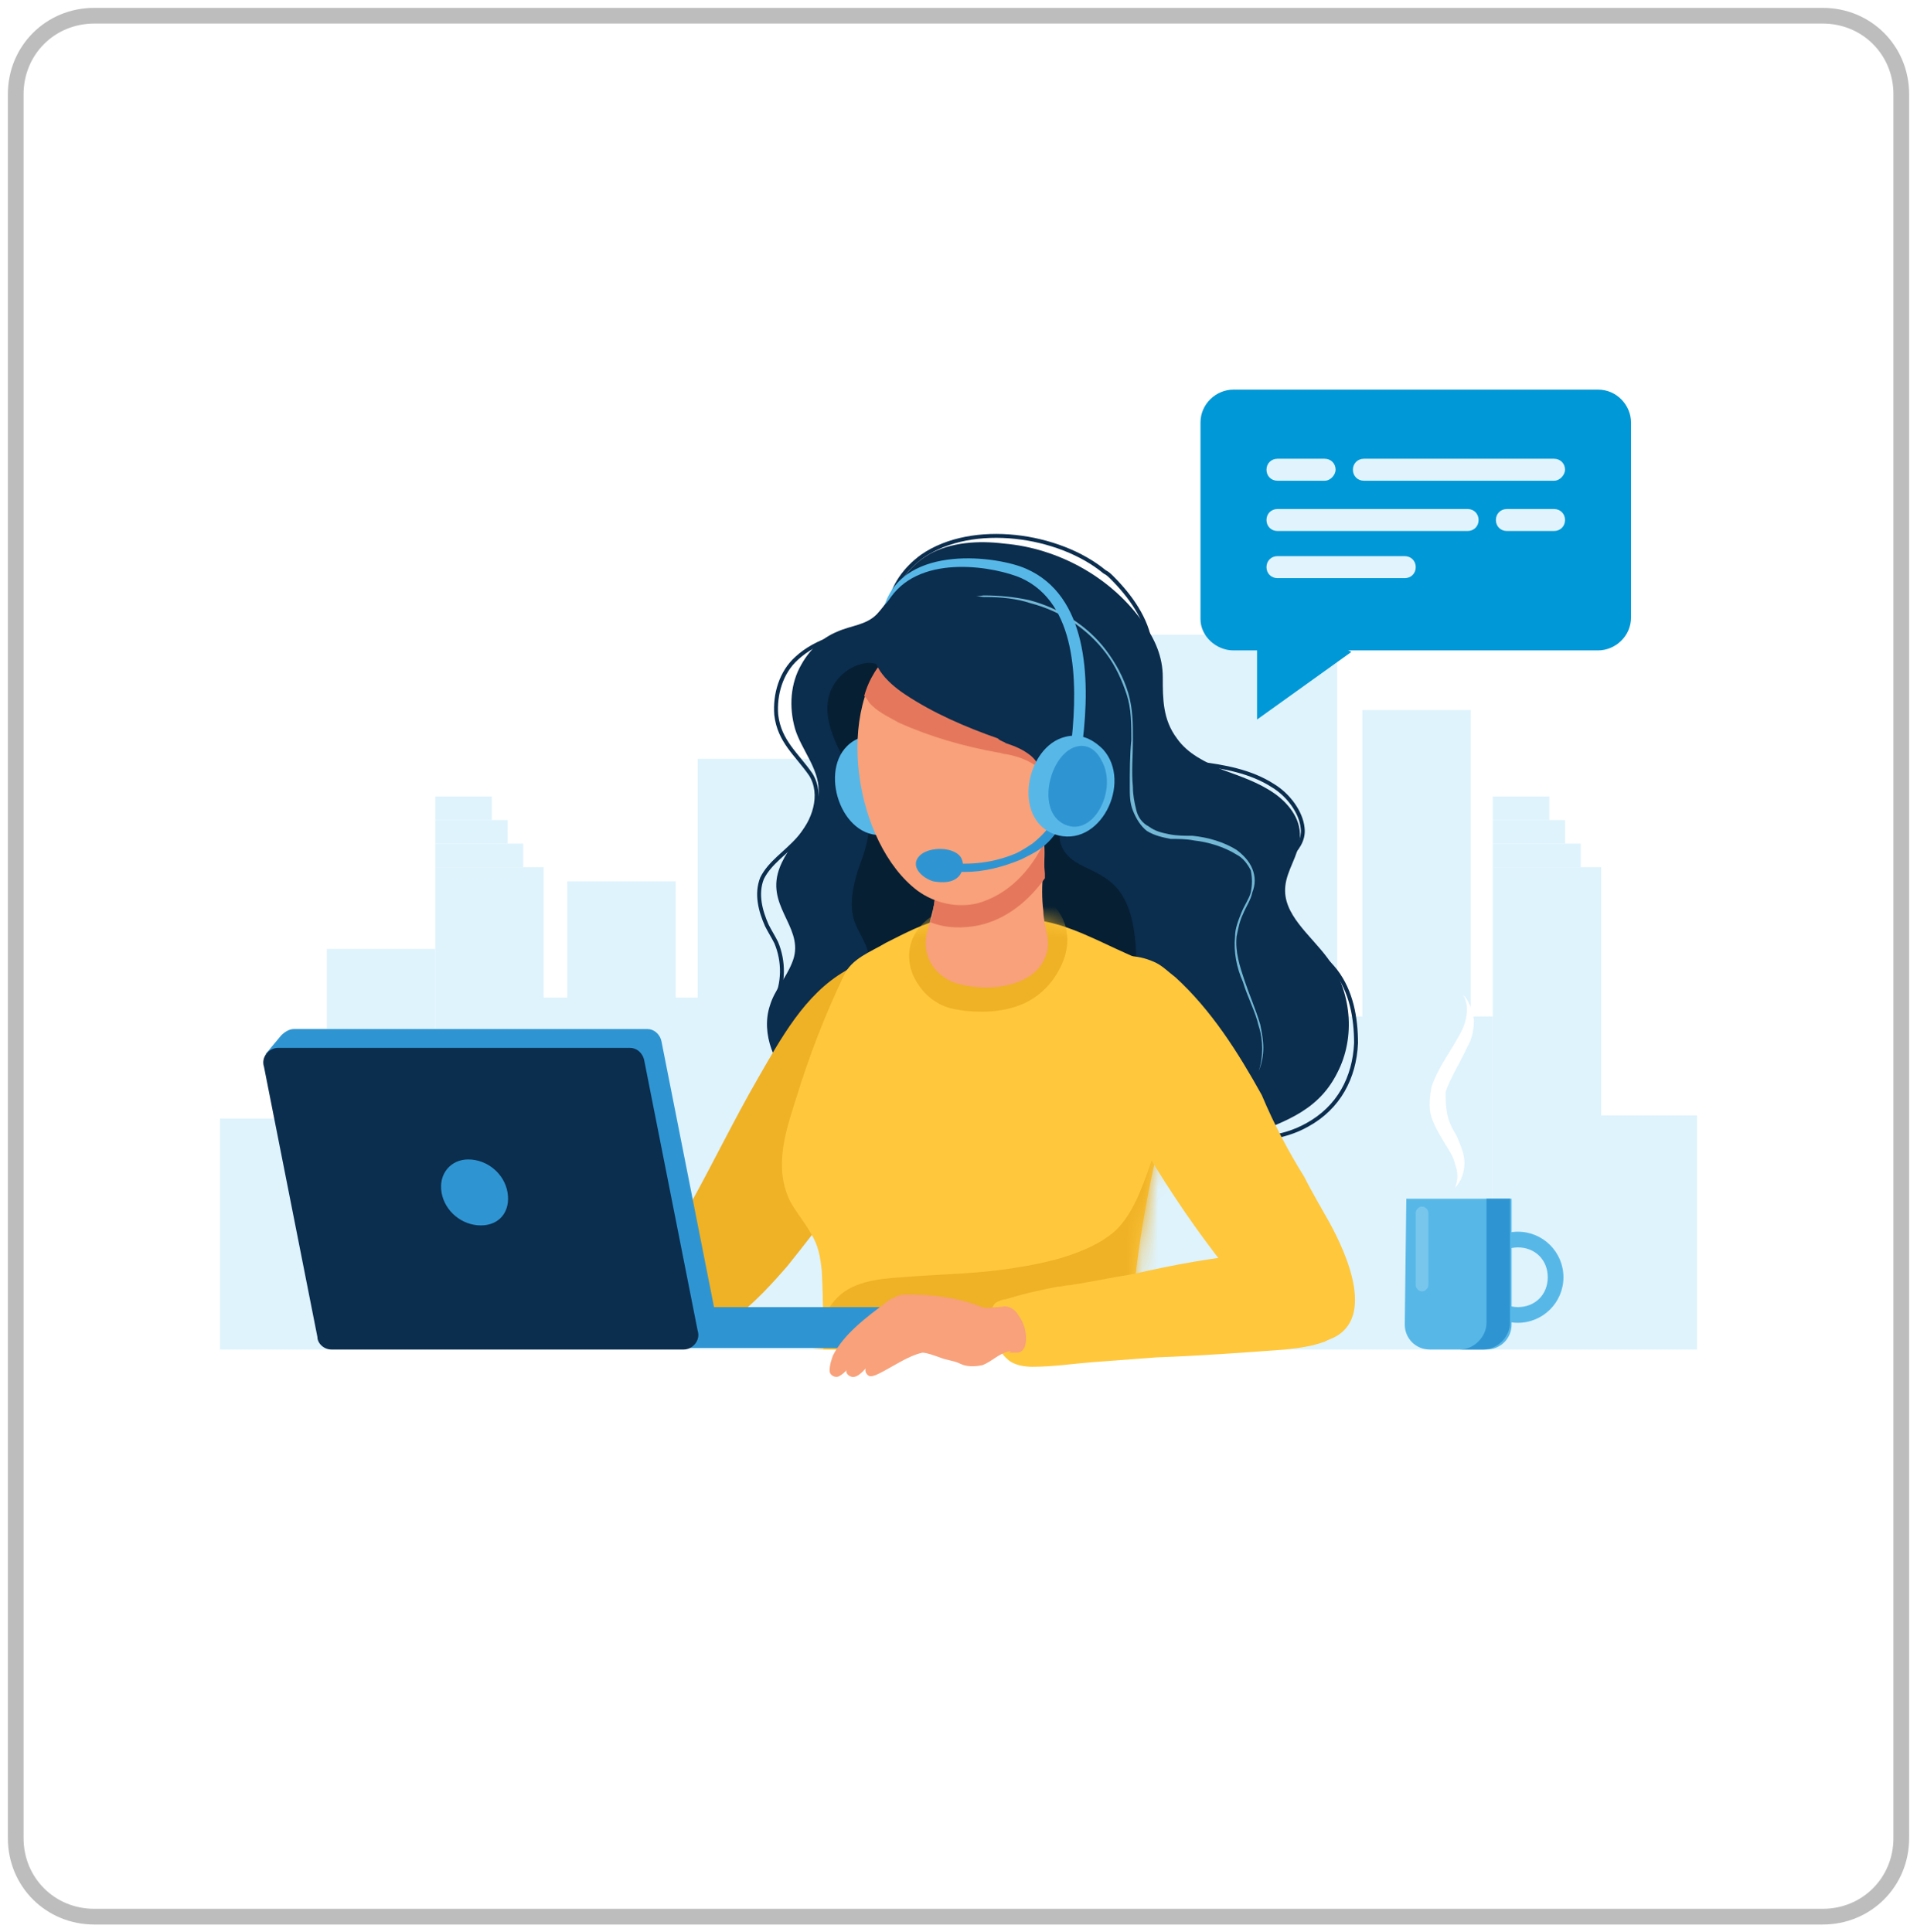 <?xml version="1.0" encoding="UTF-8"?>
<!-- Generator: Adobe Illustrator 27.0.0, SVG Export Plug-In . SVG Version: 6.00 Build 0)  -->
<svg xmlns="http://www.w3.org/2000/svg" xmlns:xlink="http://www.w3.org/1999/xlink" version="1.1" id="Livello_1" x="0px" y="0px" viewBox="0 0 122 123" style="enable-background:new 0 0 122 123;" xml:space="preserve">
<style type="text/css">
	.st0{fill:#FFFFFF;stroke:#BDBDBD;}
	.st1{fill:#DFF3FD;}
	.st2{fill:#0B2D4E;}
	.st3{fill:#73B8D4;}
	.st4{fill:#061F33;}
	.st5{fill:#EFB126;}
	.st6{fill:#FFC73C;}
	.st7{fill:#FFFFFF;filter:url(#Adobe_OpacityMaskFilter);}
	.st8{mask:url(#mask0_3738_7661_00000134933467533449464670000016310921721423354762_);}
	.st9{fill:#57B8E8;}
	.st10{fill:none;stroke:#0B2D4E;stroke-width:0.249;stroke-miterlimit:10;}
	.st11{fill:#F8A17A;}
	.st12{fill:#E5785C;}
	.st13{fill:#2F95D2;}
	.st14{fill:#FFFFFF;}
	.st15{opacity:0.2;fill:#FFFFFF;enable-background:new    ;}
	.st16{fill:#0098D7;}
	.st17{fill:#E1F4FD;}
</style>
<path class="st0" d="M6,1h110c2.8,0,5,2.2,5,5v111c0,2.8-2.2,5-5,5H6c-2.8,0-5-2.2-5-5V6C1,3.2,3.2,1,6,1z"></path>
<g>
	<g>
		<path class="st1" d="M95,86.1h6.9V55.2H95V86.1z"></path>
		<path class="st1" d="M95,64.7H84.6v21.4H95V64.7z"></path>
		<path class="st1" d="M108,71H97.7v15H108V71z"></path>
		<path class="st1" d="M95,55.2h5.6v-1.5H95V55.2z"></path>
		<path class="st1" d="M95,53.7h4.6v-1.5H95V53.7z"></path>
		<path class="st1" d="M95,52.2h3.6v-1.5H95V52.2z"></path>
		<path class="st1" d="M67.9,86.1h6.9V55.2h-6.9V86.1z"></path>
		<path class="st1" d="M86.7,86.1h6.9V45.2h-6.9V86.1z"></path>
		<path class="st1" d="M54.2,86.1h13.7V74.1H54.2V86.1z"></path>
		<path class="st1" d="M71.3,86.1h13.8V40.4H71.3V86.1z"></path>
		<path class="st1" d="M67.9,55.2h5.6v-1.5h-5.6V55.2z"></path>
		<path class="st1" d="M67.9,53.7h4.6v-1.5h-4.6V53.7z"></path>
		<path class="st1" d="M67.9,52.2h3.6v-1.5h-3.6V52.2z"></path>
		<path class="st1" d="M54.8,86.1h6.9V55.2h-6.9V86.1z"></path>
		<path class="st1" d="M68.5,60.4h-6.9v25.7h6.9V60.4z"></path>
		<path class="st1" d="M54.8,48.3H44.4v37.8h10.3V48.3z"></path>
		<path class="st1" d="M54.8,55.2h5.6v-1.5h-5.6V55.2z"></path>
		<path class="st1" d="M54.8,53.7h4.6v-1.5h-4.6V53.7z"></path>
		<path class="st1" d="M54.8,52.2h3.6v-1.5h-3.6V52.2z"></path>
		<path class="st1" d="M27.7,86.1h6.9V55.2h-6.9V86.1z"></path>
		<path class="st1" d="M20.8,86.1h6.9V60.4h-6.9V86.1z"></path>
		<path class="st1" d="M36.2,86.1H43V56.1h-6.9V86.1z"></path>
		<path class="st1" d="M14,86.1h6.9V71.2H14V86.1z"></path>
		<path class="st1" d="M31.1,86.1h13.8V63.5H31.1V86.1z"></path>
		<path class="st1" d="M27.7,55.2h5.6v-1.5h-5.6V55.2z"></path>
		<path class="st1" d="M20.3,81h5.6v-1.5h-5.6V81z"></path>
		<path class="st1" d="M27.7,53.7h4.6v-1.5h-4.6V53.7z"></path>
		<path class="st1" d="M27.7,52.2h3.6v-1.5h-3.6V52.2z"></path>
		<path class="st1" d="M57.3,64.8h9v-1.5h-9V64.8z"></path>
		<path class="st1" d="M57.3,70.2h9v-1.5h-9V70.2z"></path>
		<path class="st1" d="M57.3,75.6h9v-1.5h-9V75.6z"></path>
		<path class="st1" d="M22.8,75.6h9v-1.5h-9V75.6z"></path>
		<path class="st1" d="M22.8,81h9v-1.5h-9V81z"></path>
	</g>
	<path class="st2" d="M78.6,72.7c-2.6,0.9-5.7,0.8-8.1-0.7c-2.3-1.5-4.4-2.6-7.3-2.5c-2.5,0-4.7,1.4-7.1,1.7c-2,0.2-3.9-0.6-5.4-2   c-1.4-1.3-2.3-3.4-1.7-5.2c0.3-1,1-1.7,1.4-2.7c0.9-2.1-1.5-3.4-0.9-5.7c0.5-1.9,2.6-3.3,2.6-5.3c0-1.4-1.1-2.6-1.5-3.9   c-0.4-1.4-0.3-2.9,0.4-4.1c0.5-0.9,1.3-1.7,2.3-2.1c0.9-0.4,1.8-0.4,2.5-1.1c1.2-1.3,1.6-2.8,3.3-3.8c1.4-0.8,3.2-0.9,4.8-0.7   c3.5,0.3,6.9,2.2,8.9,5.1c0.7,1,1.2,2.1,1.2,3.4c0,1.4,0,2.7,0.9,3.9c0.7,1,1.8,1.5,2.9,2c1.1,0.4,2.3,0.8,3.3,1.5   c1,0.7,1.8,1.8,1.6,3c-0.1,1-0.8,1.9-0.9,2.9c-0.2,1.8,1.6,3.1,2.7,4.6c1.5,2.1,1.8,5,0.6,7.3c-1.3,2.6-3.7,3.2-6.2,4.2   C78.9,72.6,78.8,72.6,78.6,72.7L78.6,72.7z"></path>
	<path class="st3" d="M59.8,38.7c0.9-0.5,1.9-0.7,2.8-0.8c1,0,2,0.1,2.9,0.3c1.9,0.5,3.7,1.6,4.9,3.2c0.6,0.8,1.1,1.7,1.4,2.7   c0.3,1,0.3,2,0.3,3c0,1-0.1,2,0,3c0,0.5,0.1,1,0.2,1.4c0.1,0.5,0.4,0.9,0.8,1.1c0.4,0.3,0.8,0.4,1.3,0.5c0.5,0.1,1,0.1,1.5,0.1   c1,0.1,2,0.4,2.8,0.9c0.4,0.3,0.8,0.7,1,1.2c0.2,0.5,0.2,1,0,1.5c-0.1,0.5-0.4,0.9-0.6,1.4c-0.2,0.4-0.3,0.9-0.4,1.4   c-0.1,1,0.2,1.9,0.5,2.8c0.3,0.9,0.7,1.8,1,2.8c0.1,0.5,0.2,1,0.2,1.5c0,0.5-0.1,1-0.3,1.5c-0.3,0.9-0.9,1.8-1.7,2.4   c0.8-0.6,1.4-1.5,1.7-2.4c0.3-0.9,0.3-2,0-2.9c-0.2-0.9-0.7-1.8-1-2.8c-0.4-0.9-0.6-1.9-0.5-2.9c0-0.5,0.2-1,0.4-1.5   c0.2-0.5,0.5-0.9,0.6-1.3c0.1-0.5,0.1-0.9,0-1.4c-0.2-0.4-0.5-0.8-0.9-1c-0.8-0.5-1.8-0.8-2.7-0.9c-0.5-0.1-1-0.1-1.5-0.1   c-0.5-0.1-1-0.2-1.5-0.5c-0.4-0.3-0.7-0.8-0.9-1.3c-0.2-0.5-0.2-1-0.2-1.5c0-1,0-2,0.1-3c0-1,0-2-0.3-2.9c-0.3-0.9-0.7-1.8-1.3-2.6   c-1.2-1.6-2.9-2.7-4.8-3.2c-0.9-0.3-1.9-0.4-2.9-0.4C61.7,38,60.7,38.2,59.8,38.7L59.8,38.7z"></path>
	<path class="st4" d="M72.3,60.6c0.1,2.2-0.4,3.9-2.5,5c-1.6,0.9-3.6,1.2-5.4,1.2c-3,0.1-6.4-0.7-8.6-2.8c-0.4-0.4-0.8-0.9-0.8-1.4   c0-0.5,0.3-1,0.3-1.5c0-0.9-0.6-1.6-0.9-2.4c-0.4-1.1-0.1-2.3,0.2-3.3c0.4-1.1,0.8-2.2,0.7-3.3c-0.1-1.5-1-2.8-1.7-4   c-0.7-1.3-1.3-2.9-0.7-4.2c0.4-0.9,1.3-1.6,2.3-1.7c1-0.1,1.9,1.1,2.6,1.7c0.9,0.9,1.9,1.6,2.9,2.3c1.5,0.9,3.1,1.5,4.5,2.6   c0.8,0.6,1.7,1.5,2.1,2.4c0.4,1.1-0.3,2.2,0.6,3.2c0.6,0.7,1.6,0.9,2.3,1.4C71.9,56.8,72.2,58.8,72.3,60.6L72.3,60.6z"></path>
	<path class="st5" d="M55.7,73.1c2.1-3.3,3.4-7.3,1.6-10.9c-0.2-0.4-0.4-0.8-0.8-0.9c-0.9-0.3-2,0-2.7,0.5c-2.6,1.5-4.1,4.3-5.6,6.9   c-1.5,2.6-2.8,5.3-4.3,8c-0.6,1.1-1.2,2.1-1.6,3.3c-0.3,1-0.3,2.2,0.1,3.2c1.7,4.4,6.3-1,7.7-2.6C52.1,78.1,54,75.6,55.7,73.1z"></path>
	<path class="st6" d="M74.8,69.4c0.6-2.6,0.9-5.2-0.5-7c-0.6-0.8-1.7-1.3-2.6-1.7c-1.8-0.8-3.6-1.8-5.5-2.1c-2-0.4-4.2-0.6-6.2-0.1   c-1.3,0.3-2.4,0.9-3.6,1.5c-1,0.6-2.2,1-2.7,2.1c-1.2,2.5-2.2,5.1-3,7.7c-0.7,2.2-1.5,4.5-0.4,6.7c0.4,0.7,0.9,1.3,1.3,2   c0.5,0.8,0.6,1.5,0.7,2.4c0.1,2,0.1,4,0.1,6c0,0.6,0,1.2,0.3,1.7c0.5,1,1.9,1,2.8,1c3.2,0,6.5,0,9.7,0c1.3,0,2.4,0.2,3.6,0.4   c1.1,0.2,2-0.3,2.5-1.3c0.5-0.9,0.5-2,0.6-3.1c0.2-4.1,0.8-8.2,1.7-12.1C73.9,72.5,74.4,71,74.8,69.4L74.8,69.4z"></path>
	<defs>
		<filter id="Adobe_OpacityMaskFilter" x="51.2" y="57.2" width="24.8" height="34.5">
			<feColorMatrix type="matrix" values="1 0 0 0 0  0 1 0 0 0  0 0 1 0 0  0 0 0 1 0"></feColorMatrix>
		</filter>
	</defs>
	
		<mask maskUnits="userSpaceOnUse" x="51.2" y="57.2" width="24.8" height="34.5" id="mask0_3738_7661_00000134933467533449464670000016310921721423354762_">
		<path class="st7" d="M74.8,69.4c0.6-2.6,0.9-5.2-0.5-7c-0.6-0.8-1.7-1.3-2.6-1.7c-1.8-0.8-3.6-1.8-5.5-2.1c-2-0.4-4.2-0.6-6.2-0.1    c-1.3,0.3-2.4,0.9-3.6,1.5c-1,0.6-2.2,1-2.7,2.1c-1.2,2.5-2.2,5.1-3,7.7c-0.7,2.2-1.5,4.5-0.4,6.7c0.4,0.7,0.9,1.3,1.3,2    c0.5,0.8,0.6,1.5,0.7,2.4c0.1,2,0.1,4,0.1,6c0,0.6,0,1.2,0.3,1.7c0.5,1,1.9,1,2.8,1c3.2,0,6.5,0,9.7,0c1.3,0,2.4,0.2,3.6,0.4    c1.1,0.2,2-0.3,2.5-1.3c0.5-0.9,0.5-2,0.6-3.1c0.2-4.1,0.8-8.2,1.7-12.1C73.9,72.5,74.4,71,74.8,69.4L74.8,69.4z"></path>
	</mask>
	<g class="st8">
		<path class="st5" d="M67.3,61.9c0.8-1.3,0.9-2.9-0.1-4.1c-0.5-0.6-1.3-0.6-2-0.6c-1.4,0-2.7,0.1-4,0.4c-1.3,0.3-2.5,0.8-3.1,2.1    c-0.4,0.9-0.3,2,0.3,2.9c0.5,0.8,1.3,1.4,2.2,1.6c1.4,0.3,3.1,0.3,4.5-0.3C66,63.5,66.8,62.8,67.3,61.9L67.3,61.9z"></path>
		<path class="st5" d="M75.9,81.2c0-2,0-3.9,0-5.9c0-0.7,0.4-4.9-0.6-4.8c-0.1,0-0.2,0.1-0.3,0.1c-0.5,0.4-0.8,1-1.1,1.6    c-0.8,1.9-1.4,4.9-3.1,6.3c-1.6,1.3-4.2,1.9-6.2,2.2c-2.4,0.4-4.8,0.4-7.2,0.6c-1.6,0.1-3.3,0.3-4.3,1.5c-0.7,0.8-1.1,2.1-1.5,3.1    c-0.3,0.9-0.6,2,0.1,2.8c0.3,0.3,0.7,0.6,1.1,0.8c1.5,0.7,3.2,1.1,4.8,1.3c4.6,0.8,9.3,0.9,14,0.7c1,0,2.1-0.1,2.8-0.8    c0.5-0.5,0.8-1.2,1-2C76,86.3,75.9,83.8,75.9,81.2L75.9,81.2z"></path>
	</g>
	<path class="st9" d="M53.9,47.5c-1.8,1.8-0.2,6.2,2.6,5.6c3-0.7,2.6-5.4-0.2-6.2C55.3,46.7,54.5,46.9,53.9,47.5z"></path>
	<path class="st10" d="M78,72.4c1.8,0.2,3.6,0.1,5.2-0.8c2-1.1,3-3,3.1-5.2c0-1.6-0.3-3.3-1.3-4.6c-1.1-1.4-2.8-2.3-3.5-3.9   c-0.4-1-0.3-2.5,0.5-3.3c0.5-0.5,1-1.1,0.9-1.9C82.8,51.7,82,50.6,81,50c-1.4-0.9-3.1-1.2-4.7-1.4c-1.1-0.1-2.2-0.4-2.5-1.6   c-0.2-0.6-0.1-1.3-0.2-1.9c-0.1-1.4-0.2-2.8-0.4-4.1c-0.2-1.6-1.3-3.1-2.4-4.2c-0.2-0.2-0.3-0.3-0.5-0.4c-2.9-2.4-8.4-3.2-11.6-1   c-1.1,0.8-1.9,1.9-2.1,3.2c-0.2,0.9-0.4,1.1-1.3,1.3c-1.6,0.5-3.3,0.8-4.6,2c-1,0.9-1.4,2.3-1.3,3.6c0.2,1.7,1.3,2.5,2.2,3.8   c0.8,1.3,0.2,3-0.8,4.1c-0.8,0.9-1.8,1.5-2.3,2.5c-0.4,1-0.1,2.1,0.3,3c0.2,0.4,0.4,0.7,0.6,1.1c0.5,1.2,0.5,2.6-0.1,3.8"></path>
	<path class="st6" d="M83,74.9c0.5,1,1.1,2,1.6,2.9c1.1,2,3.1,6.4-0.1,7.5c-1.6,0.6-2.5,0-3.6-1.2c-4-4.4-7.4-9.4-10.1-14.7   c-1-2-3.7-7.1-0.4-8.3c1-0.4,2.2-0.3,3.2,0.2c0.4,0.2,0.8,0.6,1.2,0.9c2.3,2.1,4,4.8,5.5,7.5C81.1,71.6,82,73.3,83,74.9L83,74.9z"></path>
	<path class="st11" d="M64.5,62.6c1-0.3,1.8-0.9,2.1-1.9c0.3-0.9-0.2-1.8-0.2-2.7c-0.1-0.8-0.1-1.7,0-2.5c0.1-0.8,0.1-1.6,0-2.4   c-0.1-0.4-0.3-0.4-0.8-0.5c-0.4-0.2-1-0.2-1.4-0.2c-1,0-3.6-0.1-4.2,0.8c-0.3,0.4-0.3,0.9-0.3,1.4c0,0.6-0.1,1.3-0.2,2.1   c0,0.4,0,0.7-0.1,1.1c-0.1,0.4-0.2,0.8-0.3,1.2c-0.5,1.4,0,2.8,1.5,3.5C61.7,62.9,63.3,63,64.5,62.6L64.5,62.6z"></path>
	<path class="st12" d="M66.4,53.1c-0.1-0.4-0.3-0.4-0.8-0.5c-0.4-0.2-1-0.2-1.4-0.2c-1,0-3.6-0.1-4.2,0.8c-0.3,0.4-0.3,0.9-0.3,1.4   c0,0.6-0.1,1.3-0.2,2.1c0,0.4,0,0.7-0.1,1.1c0,0.3-0.1,0.6-0.2,0.9c1,0.4,2.1,0.4,3.1,0.2c1.8-0.4,3.2-1.6,4.2-3c0-0.1,0-0.2,0-0.3   C66.4,54.7,66.5,53.9,66.4,53.1L66.4,53.1z"></path>
	<path class="st11" d="M67.8,47.4c0-1.3-0.2-2.6-0.5-3.6c-1.5-4.5-7.1-5.6-10.5-2.4C53,45,54.4,53.7,58.4,56.7   c1.1,0.8,2.5,1.1,3.8,0.8C66.1,56.4,67.8,51.6,67.8,47.4L67.8,47.4z"></path>
	<path class="st11" d="M67.1,47.5c1.7-0.9,2.3,1.5,2,2.7c-0.1,0.5-0.3,1-0.6,1.4c-0.4,0.5-1.6,1.5-2.3,0.9c-0.3-0.3-0.3-0.7-0.4-1.1   C65.8,50.2,65.9,48.2,67.1,47.5z"></path>
	<path class="st13" d="M61.4,55.5c-0.4,0-0.9,0-1.3-0.1l0.1-0.5c1.6,0.2,3.1,0,4.5-0.6c0.4-0.2,0.7-0.4,1-0.6   c0.5-0.4,0.9-0.8,1.3-1.4l0.5,0.3c-0.4,0.6-0.8,1.1-1.4,1.5c-0.3,0.2-0.7,0.4-1.1,0.6C63.8,55.2,62.6,55.5,61.4,55.5z"></path>
	<path class="st13" d="M58.6,54.4c0.6-0.5,2-0.5,2.5,0.1c0.3,0.4,0.2,1-0.1,1.3c-0.4,0.4-1,0.4-1.6,0.3   C58.7,55.9,57.8,55.1,58.6,54.4L58.6,54.4z"></path>
	<path class="st12" d="M67.8,44c-1.6-4.8-7.5-5.9-11.1-2.5c-0.8,0.8-1.4,1.7-1.7,2.8c0.1,0.1,0.2,0.2,0.3,0.4   c0.5,0.6,1.2,0.9,1.9,1.3c2,0.9,4.1,1.5,6.3,1.9c0.2,0,0.3,0.1,0.5,0.1c0.6,0.1,1.2,0.3,1.7,0.6c1.5,0.9,0.8,2.8,1.9,3.6   c0.1,0.1,0.2,0.1,0.3,0.2c0.4-1.4,0.6-2.9,0.6-4.4C68.4,46.4,68.2,45.1,67.8,44L67.8,44z"></path>
	<path class="st2" d="M64,47.3c0.6,0.2,1.1,0.4,1.6,0.8c1.3,1.1,0.4,2.9,1.3,3.9c0.8,0.9,2.1-0.3,2.4-1.1c0.6-1.5,0.6-3.2,0.5-4.8   c0-0.9-0.1-1.8-0.3-2.7c-0.3-0.9-0.8-1.8-1.5-2.5c-1.9-2.1-4.8-3.2-7.7-3c-2.2,0.1-6.1,2-4.3,4.8c0.4,0.6,1,1.1,1.6,1.5   c1.8,1.2,3.9,2.1,5.9,2.8C63.7,47.2,63.9,47.2,64,47.3L64,47.3z"></path>
	<path class="st9" d="M67.8,46.9c-2.5,0.6-3.4,5.2-0.7,6.2c2.9,1,5-3.3,3.1-5.4C69.4,46.9,68.6,46.7,67.8,46.9z"></path>
	<path class="st13" d="M68.6,47.5c-1.7,0.3-2.7,3.9-1,4.9c1.9,1.1,3.6-2.1,2.5-4C69.7,47.6,69.1,47.4,68.6,47.5z"></path>
	<path class="st9" d="M68.9,47.2l-0.7-0.1c0.4-3.8,0.3-8.7-3.2-10.3c-1.6-0.7-6.3-1.6-8.3,1.2c-0.2,0.3-0.4,0.5-0.4,0.5   c1.3-3.9,7.2-3.1,9-2.3C69.2,37.9,69.4,43.1,68.9,47.2L68.9,47.2z"></path>
	<path class="st14" d="M14,98.2h94V85.9H14V98.2z"></path>
	<path class="st13" d="M56.6,83.2H43.2v2.6h13.4V83.2z"></path>
	<path class="st13" d="M45.5,83.5l-3.4-17.2c-0.1-0.5-0.5-0.8-0.9-0.8H18.7c-0.3,0-0.6,0.2-0.8,0.4l0,0l-1,1.2l0.9-0.2l3.3,16.9   c0.1,0.5,0.5,0.8,0.9,0.8h22.4C45.2,84.7,45.6,84.1,45.5,83.5z"></path>
	<path class="st2" d="M21.1,85.9h22.4c0.6,0,1.1-0.6,0.9-1.2l-3.4-17.2c-0.1-0.5-0.5-0.8-0.9-0.8H17.7c-0.6,0-1.1,0.6-0.9,1.2   l3.4,17.2C20.2,85.5,20.6,85.9,21.1,85.9z"></path>
	<path class="st13" d="M28.1,75.9c0.2,1.2,1.3,2.1,2.5,2.1c1.2,0,1.9-0.9,1.7-2.1c-0.2-1.2-1.3-2.1-2.5-2.1   C28.7,73.8,27.9,74.7,28.1,75.9z"></path>
	<path class="st14" d="M92.6,75.6c0.2-0.5,0.2-1,0-1.5c-0.1-0.5-0.4-0.9-0.7-1.4c-0.3-0.5-0.6-1-0.8-1.6c-0.2-0.6-0.1-1.3,0-1.9   c0.4-1.2,1.1-2.1,1.6-3c0.3-0.5,0.5-0.9,0.6-1.4c0.1-0.5,0.1-1-0.2-1.5c0.4,0.4,0.6,1,0.7,1.6c0,0.6-0.1,1.2-0.4,1.7   c-0.5,1.1-1.1,2-1.4,2.9C92,70,92,70.4,92.1,70.9c0.1,0.5,0.3,0.9,0.6,1.4c0.2,0.5,0.5,1.1,0.5,1.7C93.2,74.6,93,75.2,92.6,75.6   L92.6,75.6z"></path>
	<path class="st9" d="M89.5,76.3h6.7v8c0,0.9-0.7,1.6-1.6,1.6H91c-0.9,0-1.6-0.7-1.6-1.6L89.5,76.3L89.5,76.3z"></path>
	<path class="st9" d="M96.6,78.4c-1.6,0-2.9,1.3-2.9,2.9s1.3,2.9,2.9,2.9s2.9-1.3,2.9-2.9S98.2,78.4,96.6,78.4z M96.6,83.2   c-1,0-1.9-0.8-1.9-1.9c0-1,0.8-1.9,1.9-1.9s1.9,0.8,1.9,1.9C98.5,82.4,97.7,83.2,96.6,83.2z"></path>
	<path class="st15" d="M90.5,82.2c-0.2,0-0.4-0.2-0.4-0.4v-4.6c0-0.2,0.2-0.4,0.4-0.4c0.2,0,0.4,0.2,0.4,0.4v4.6   C90.9,82,90.7,82.2,90.5,82.2z"></path>
	<path class="st13" d="M94.6,76.3v7.9c0,0.9-0.8,1.7-1.7,1.7h1.5c0.9,0,1.7-0.8,1.7-1.7v-7.9H94.6z"></path>
	<path class="st16" d="M78.5,41.4h23.2c1.1,0,2.1-0.9,2.1-2.1V26.9c0-1.1-0.9-2.1-2.1-2.1H78.5c-1.1,0-2.1,0.9-2.1,2.1v12.5   C76.4,40.5,77.4,41.4,78.5,41.4z"></path>
	<path class="st16" d="M80,45.8v-7.6l6,3.3L80,45.8z"></path>
	<path class="st17" d="M81.3,32.4h12.1c0.4,0,0.7,0.3,0.7,0.7v0c0,0.4-0.3,0.7-0.7,0.7H81.3c-0.4,0-0.7-0.3-0.7-0.7v0   C80.6,32.7,80.9,32.4,81.3,32.4z"></path>
	<path class="st17" d="M95.9,32.4h3c0.4,0,0.7,0.3,0.7,0.7v0c0,0.4-0.3,0.7-0.7,0.7h-3c-0.4,0-0.7-0.3-0.7-0.7v0   C95.2,32.7,95.5,32.4,95.9,32.4z"></path>
	<path class="st17" d="M98.9,30.6H86.8c-0.4,0-0.7-0.3-0.7-0.7v0c0-0.4,0.3-0.7,0.7-0.7h12.1c0.4,0,0.7,0.3,0.7,0.7v0   C99.6,30.2,99.3,30.6,98.9,30.6z"></path>
	<path class="st17" d="M84.3,30.6h-3c-0.4,0-0.7-0.3-0.7-0.7v0c0-0.4,0.3-0.7,0.7-0.7h3c0.4,0,0.7,0.3,0.7,0.7v0   C85,30.2,84.7,30.6,84.3,30.6z"></path>
	<path class="st17" d="M81.3,35.4h8.1c0.4,0,0.7,0.3,0.7,0.7v0c0,0.4-0.3,0.7-0.7,0.7h-8.1c-0.4,0-0.7-0.3-0.7-0.7v0   C80.6,35.7,80.9,35.4,81.3,35.4z"></path>
	<path class="st6" d="M67.3,81.9c0.3,0,0.5-0.1,0.8-0.1c1.3-0.2,2.7-0.5,4-0.7c2.6-0.6,5.3-1.1,7.9-1.3c0.3,0,0.6-0.1,0.8-0.1   c1.2-0.1,2.4-0.1,3.5,0.5c1.1,0.6,2,1.9,1.7,3.2c-0.2,0.9-0.9,1.6-1.7,2c-0.8,0.3-1.6,0.4-2.5,0.5c-2.7,0.2-5.4,0.4-8.2,0.5   c-1.3,0.1-2.7,0.2-4,0.3c-1.3,0.1-2.6,0.3-3.9,0.3c-0.5,0-1.2-0.1-1.6-0.5c-0.6-0.5-1-1.6-1.1-2.4c0-0.4,0.1-1,0.4-1.2   c0.2-0.1,0.4-0.2,0.6-0.2C65.3,82.3,66.3,82.1,67.3,81.9L67.3,81.9z"></path>
	<path class="st11" d="M64.3,86c-0.7,0.1-1.2,0.7-1.8,0.9c-0.5,0.1-1,0.1-1.4-0.1c-0.4-0.2-0.8-0.2-1.3-0.4   c-0.3-0.1-0.8-0.3-1.1-0.3c-0.9,0.2-1.9,0.9-2.7,1.3c-0.2,0.1-0.4,0.2-0.6,0.2c-0.2,0-0.4-0.3-0.3-0.5c-0.2,0.2-0.6,0.7-1,0.5   c-0.2-0.1-0.3-0.3-0.2-0.4c-0.1,0.1-0.3,0.3-0.5,0.4c-0.2,0.1-0.4,0-0.5-0.1c-0.1-0.1-0.1-0.2-0.1-0.3c0-0.3,0.1-0.6,0.2-0.9   c0.7-1.4,2.2-2.5,3.4-3.4c0.2-0.2,0.5-0.3,0.7-0.4c0.2-0.1,0.5-0.1,0.7-0.1c1.6,0,3.2,0.2,4.7,0.8c0.3,0.1,0.7,0,1,0   c0.2,0,0.5-0.1,0.7,0c0.3,0.1,0.5,0.3,0.6,0.5c0.3,0.4,0.5,0.9,0.5,1.5c0,0.4-0.1,0.8-0.5,0.9c-0.2,0-0.4,0-0.6,0   C64.4,86,64.3,86,64.3,86L64.3,86z"></path>
</g>
</svg>

